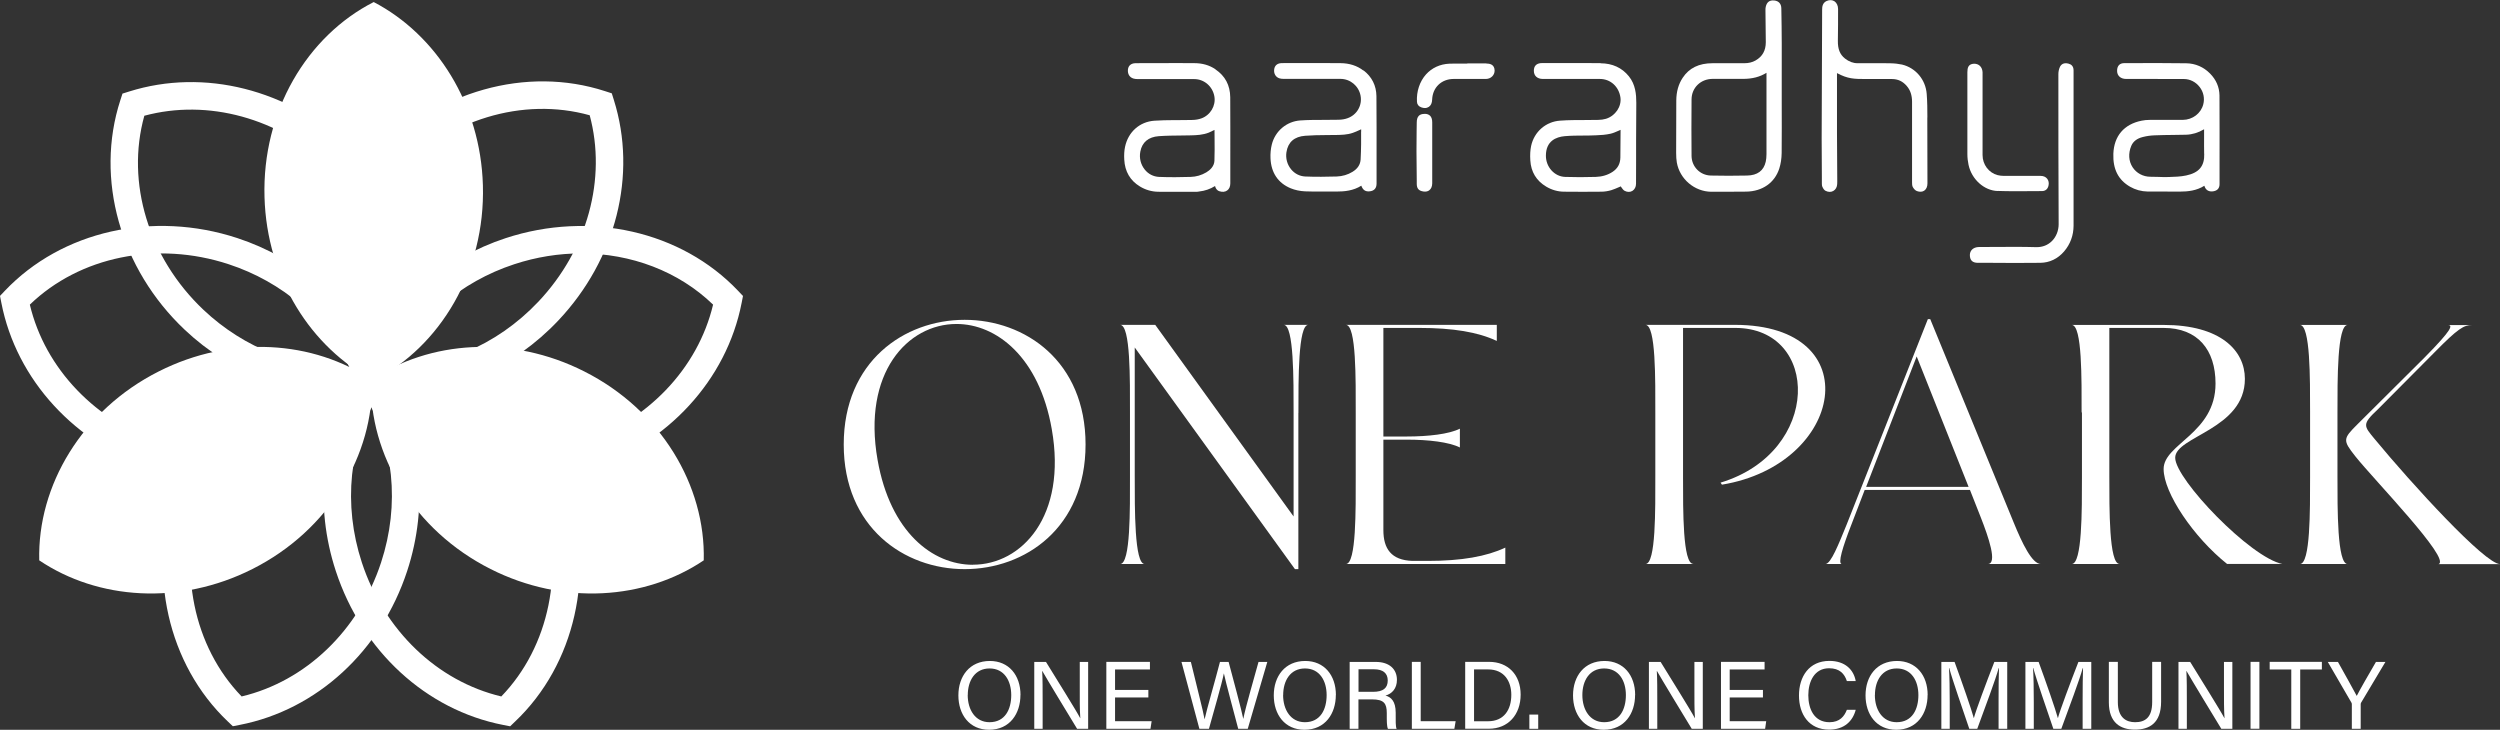 <?xml version="1.0" encoding="UTF-8"?><svg id="Layer_2" xmlns="http://www.w3.org/2000/svg" viewBox="0 0 367 107.13"><rect x="0" y="0" width="367" height="107.13" fill="#333333" stroke="none"/><defs><style>.cls-1{fill:#fff;}</style></defs><g id="Layer_1-2"><path class="cls-1" d="m57.49,57.92c-.54,0-1.07-.01-1.61-.04-1.29-.07-2.62-.07-4.08,0-8.89.38-17.9-3.06-24.68-9.47-9.48-8.95-13.19-22.17-9.46-33.68l.32-.99.99-.31c10.98-3.45,23.38-.32,32.35,8.15.89.84,1.75,1.73,2.55,2.67.41-.48.83-.96,1.26-1.41,8.96-9.48,22.18-13.2,33.69-9.46l.99.32.31.99c3.45,10.98.32,23.38-8.15,32.35-6.58,6.97-15.43,10.89-24.49,10.89m-3.64-4.13c.76,0,1.51.02,2.24.06,8.43.43,16.8-3.06,22.96-9.58,7.21-7.64,10.04-18.03,7.53-27.36-9.8-2.73-20.87.61-28.5,8.69-.9.96-1.76,1.99-2.56,3.08l-1.62,2.21-1.63-2.2c-1.11-1.49-2.36-2.9-3.71-4.18-7.64-7.21-18.03-10.04-27.36-7.53-2.73,9.79.61,20.87,8.69,28.5,5.99,5.66,13.91,8.74,21.74,8.37.77-.03,1.51-.05,2.23-.05"/><path class="cls-1" d="m74.88,106.62l-1.02-.2c-11.3-2.2-20.71-10.85-24.56-22.58-3.17-9.65-2.11-19.9,2.9-28.11.68-1.11,1.32-2.29,1.95-3.58,3.9-8.01,11.22-14.28,20.08-17.19,12.4-4.07,25.79-1.04,34.12,7.73l.72.76-.2,1.02c-2.2,11.3-10.86,20.71-22.58,24.56-1.17.38-2.36.71-3.56.97.23.6.45,1.19.64,1.79,4.07,12.39,1.04,25.78-7.74,34.12l-.75.72Zm10.43-69.42c-3.25,0-6.57.52-9.82,1.59-7.84,2.57-14.29,8.09-17.72,15.12-.68,1.41-1.38,2.69-2.13,3.92-4.4,7.21-5.31,16.23-2.52,24.75,3.28,9.98,11.07,17.42,20.47,19.66,7.07-7.31,9.4-18.64,5.94-29.2-.41-1.24-.91-2.49-1.49-3.72l-1.17-2.47,2.71-.39c1.84-.26,3.67-.69,5.44-1.27,9.98-3.28,17.42-11.07,19.66-20.47-5.06-4.9-12.05-7.52-19.38-7.52"/><path class="cls-1" d="m34.19,106.62l-.76-.72c-8.77-8.34-11.81-21.73-7.74-34.12.2-.59.41-1.19.64-1.79-1.2-.26-2.39-.59-3.56-.97C11.05,65.17,2.4,55.76.2,44.46l-.2-1.02.72-.76c8.34-8.77,21.73-11.8,34.12-7.73,8.86,2.91,16.19,9.18,20.08,17.19.63,1.3,1.27,2.47,1.95,3.58,5.01,8.21,6.07,18.46,2.9,28.11-3.85,11.73-13.26,20.38-24.56,22.58l-1.02.2ZM4.38,44.72c2.24,9.41,9.68,17.19,19.66,20.47,1.77.58,3.6,1.01,5.44,1.27l2.71.39-1.17,2.47c-.58,1.23-1.08,2.48-1.49,3.72-3.47,10.55-1.13,21.89,5.94,29.2,9.41-2.24,17.19-9.68,20.47-19.66,2.8-8.52,1.88-17.55-2.52-24.75-.74-1.23-1.44-2.51-2.13-3.92-3.42-7.04-9.88-12.55-17.72-15.12-10.55-3.47-21.88-1.13-29.19,5.93"/><path class="cls-1" d="m54.86.3c-9.77,4.98-16.4,16.02-16.03,28.65.34,11.94,6.84,22.11,16.03,26.91,9.77-4.98,16.39-16.02,16.03-28.65-.34-11.94-6.84-22.11-16.03-26.91"/><path class="cls-1" d="m103.31,82.26c.28-10.96-6.27-22.05-17.55-27.74-10.66-5.39-22.7-4.52-31.3,1.27-.28,10.96,6.27,22.05,17.55,27.74,10.66,5.39,22.7,4.52,31.3-1.27"/><path class="cls-1" d="m5.76,82.26c-.28-10.96,6.27-22.05,17.55-27.74,10.66-5.39,22.7-4.52,31.3,1.27.28,10.96-6.27,22.05-17.55,27.74-10.66,5.39-22.7,4.52-31.3-1.27"/><path class="cls-1" d="m141.61,83.55c-8.88,0-17.75-6.12-17.75-18.3s8.88-18.3,17.75-18.3,17.75,6.07,17.75,18.3-8.87,18.3-17.75,18.3m1.21-.65c7.17,0,13.84-7.12,11.58-19.9-1.85-10.58-8.12-15.44-13.99-15.44-7.17,0-13.84,7.17-11.58,19.96,1.86,10.58,8.07,15.39,13.99,15.39"/><path class="cls-1" d="m190.6,60.64v22.91h-.5l-23.52-32.54v18.85c0,4.86-.05,12.94,1.46,12.94h-3.61c1.55,0,1.45-8.07,1.45-12.94v-9.23c0-4.86.1-12.94-1.45-12.94h5.16l20.31,28.13v-15.19c0-4.86.05-12.94-1.45-12.94h3.61c-1.5,0-1.45,8.07-1.45,12.94"/><path class="cls-1" d="m220.99,82.8h-23.42c1.55,0,1.45-8.07,1.45-12.94v-9.23c0-4.86.1-12.94-1.45-12.94h22.16v2.36c-2.76-1.3-6.42-1.91-11.38-1.91h-5.27v15.94h3.41c3.21,0,6.22-.35,7.82-1.15v2.76c-1.6-.8-4.61-1.15-7.82-1.15h-3.41v13.29c0,2.71,1.15,4.41,4.26,4.51h2.36-.1c4.96,0,8.62-.65,11.38-1.95v2.41Z"/><path class="cls-1" d="m248.57,82.8h-7.02c1.55,0,1.45-8.07,1.45-12.94v-9.23c0-4.86.1-12.94-1.45-12.94h13.14c19.75,0,16.04,20.51-1.91,23.46l-.2-.3c14.89-4.51,14.64-22.71,2.16-22.71h-7.67v21.91c0,4.86-.05,12.73,1.5,12.73"/><path class="cls-1" d="m270.38,82.8h-2.41c.8,0,1.96-2.96,3.11-5.77l11.93-30.18h.35l12.24,29.83c1.25,3.06,2.71,6.12,4.01,6.12h-7.82c1.5,0,.1-4.01-1-6.82l-1.6-4.06h-15.45l-2,5.21c-1.21,3.11-2.01,5.67-1.35,5.67m3.56-11.33h15.04l-7.62-19.15-7.42,19.15Z"/><path class="cls-1" d="m311.14,82.8h-7.02c1.55,0,1.51-7.87,1.51-12.73v-9.63l-.05.2c0-4.86.1-12.94-1.45-12.94h13.49c8.37,0,11.93,3.76,11.93,7.92,0,7.42-10.23,8.42-10.23,11.58s11.08,14.69,15.74,15.59h-8.12c-4.91-3.91-9.32-10.43-9.32-13.94,0-3.71,7.62-5.21,7.62-12.54,0-4.96-2.61-8.17-7.62-8.17h-7.97v21.71c0,4.86-.05,12.94,1.5,12.94"/><path class="cls-1" d="m344.64,82.8h-7.02c1.55,0,1.5-7.87,1.5-12.73v-9.63c0-4.86.05-12.74-1.5-12.74h7.02c-1.55,0-1.5,8.07-1.5,12.94v9.23c0,4.86-.05,12.94,1.5,12.94m22.36,0h-9.02c1.91-.7-9.53-12.43-12.23-15.84-1.86-2.36-1.81-2.56.35-4.71l9.83-9.78c4.11-4.16,4.16-4.76,3.41-4.76h3.56c-1.2,0-2.01.45-5.47,3.96l-8.37,8.42c-2.36,2.2-2.06,2.41-.45,4.36,5.47,6.62,16.2,18.35,18.4,18.35"/><path class="cls-1" d="m282.94,17.24c0-1.14-.01-2.31-.1-3.46-.16-2.09-1.62-3.82-3.62-4.3-.51-.11-1.08-.18-1.74-.19-.92-.02-1.84-.02-2.77-.01-.67,0-1.34,0-2.02,0-.66,0-1.26-.23-1.85-.69-.74-.59-1.06-1.39-1.04-2.6.03-1.59.03-3.18.03-4.66,0-.5-.2-.92-.53-1.14-.32-.21-.72-.23-1.14-.05-.6.27-.67.82-.67,1.27l-.02,5.42c-.02,4.51-.03,9.02-.05,13.53,0,1.9.01,3.79.03,5.69v.73s0,.1,0,.1c0,.17,0,.36.07.53.14.31.29.51.47.6.2.1.41.16.61.16.19,0,.37-.05.53-.14.34-.19.55-.56.57-1.01.01-.13.01-.26.01-.38v-.08c-.02-2.37-.03-4.73-.04-7.1,0-1.9,0-3.8,0-5.7v-3.03c1.59.85,2.5.87,4.28.87,1.26-.01,2.52,0,3.78,0,.89,0,1.6.34,2.18,1.02.53.61.78,1.37.78,2.33,0,3.89,0,7.79,0,11.68v.12c0,.22,0,.45.09.67.12.24.35.53.62.63.42.15.81.13,1.09-.07.3-.21.46-.59.46-1.06,0-2.92,0-5.84-.02-8.75,0-.31,0-.61,0-.92"/><path class="cls-1" d="m303.66,9.34c-.76-.2-1.11.16-1.27.5-.14.31-.22.68-.22,1.04,0,7.22,0,14.69.04,22.04,0,.94-.36,1.85-1,2.48-.59.58-1.35.88-2.21.88-.03,0-.07,0-.1,0-2-.06-4.02-.04-5.98-.03-.75,0-1.5.01-2.25.01-.2,0-.38,0-.56.05-.66.16-1.01.67-.92,1.36.07.6.45.91,1.15.91h1.66c1.25.01,2.52.02,3.8.02s2.5,0,3.74-.02c1.34-.02,2.54-.59,3.47-1.67.92-1.08,1.38-2.35,1.39-3.77,0-2.8,0-5.6,0-8.4v-13.14c0-.42,0-.85,0-1.27,0-.67-.4-.9-.72-.98"/><path class="cls-1" d="m293.26,28.03c.88.03,1.78.04,2.67.04.77,0,1.53,0,2.28-.01.52,0,1.03,0,1.55-.01.5,0,.85-.29.96-.8.09-.38.02-.74-.19-1.01-.21-.27-.55-.42-.95-.42-.86,0-1.72,0-2.58,0-.93,0-1.87,0-2.8,0-.33,0-.66-.04-.94-.11-1.31-.34-2.22-1.55-2.22-2.95,0-2.95,0-5.9,0-8.85v-2.95s0-.11,0-.11c0-.09,0-.17,0-.26-.05-.77-.54-1.24-1.24-1.24-.87.03-.99.62-.99,1.26v7.84c0,1.39,0,2.77,0,4.15,0,.55.06,1.09.17,1.59.45,2.13,2.29,3.79,4.28,3.85"/><path class="cls-1" d="m218.16,9.31h0c-.6,0-1.19,0-1.79,0h-.9s-.18.03-.18.03c-.22,0-.44,0-.66,0-.61,0-1.24-.02-1.86.01-1.38.06-2.56.61-3.43,1.57-.93,1.04-1.42,2.51-1.33,4.03.02.39.25.68.64.81.18.07.36.1.52.1.22,0,.41-.06.58-.17.31-.21.48-.58.49-1.08.07-1.77,1.36-3.01,3.14-3.02h1.58c1.05,0,2.1,0,3.16,0,.37,0,.71-.14.95-.39.22-.23.34-.52.34-.84-.02-.92-.72-1.03-1.24-1.04"/><path class="cls-1" d="m209.12,16.72c-.77,0-1.13.39-1.14,1.23l-.02,1.34c-.01.98-.02,1.97-.02,2.95,0,1.45.02,2.89.04,4.33v.44c.01.59.23.91.73,1.05.17.05.33.07.48.07.25,0,.46-.07.63-.2.28-.21.42-.56.43-1.01,0-1.27,0-2.54,0-3.81v-.69c0-1.48,0-2.97,0-4.46,0-.83-.38-1.25-1.13-1.25"/><path class="cls-1" d="m261.56,10.27c0-1.3,0-2.59,0-3.88,0-1.63-.03-3.36-.06-5.14,0-.69-.38-1.11-1.04-1.18-.69-.07-1.09.23-1.25.94-.03.15-.05.31-.04.52.01,1.55.03,3.11.05,4.66,0,1.23-.49,2.11-1.51,2.69-.47.27-1.02.4-1.66.4h-.02c-1.54,0-3.08,0-4.62,0-2.01,0-3.45.71-4.39,2.14-.62.94-.93,2.03-.94,3.34-.02,2.47-.02,5.06-.02,7.71,0,.52.03.98.1,1.39.43,2.43,2.6,4.27,5.06,4.29.61,0,1.23,0,1.85,0,1.08,0,2.19,0,3.29-.02,2.36-.04,4.17-1.3,4.84-3.39.22-.68.34-1.47.35-2.29.02-2.48.02-5,.01-7.43,0-.99,0-1.98,0-2.97v-1.78Zm-2.24.44v1.85c0,3.36,0,6.71,0,10.07,0,.42-.04.79-.11,1.11-.3,1.32-1.22,2-2.74,2.03-1.83.04-3.62.04-5.33,0-1.57-.04-2.8-1.3-2.82-2.87-.02-2.51-.03-5.43,0-8.31.01-1.71,1.34-3,3.08-3.01h.98s.98,0,.98,0c.82,0,1.63,0,2.44,0h.06c1.39,0,2.49-.29,3.45-.89"/><path class="cls-1" d="m178.42,10.16h0c-.89-.59-1.9-.89-3.1-.89-1.82-.02-3.63-.01-5.44,0h-2.07s-.33,0-.33,0c-.28,0-.56,0-.85.01-.61.03-.99.37-1.05.93-.06.66.24,1.15.81,1.32.17.05.37.08.61.08,2.77,0,5.54,0,8.31,0,1.46,0,2.7,1.07,2.96,2.54.24,1.36-.58,2.75-1.91,3.23-.39.14-.84.22-1.32.23-1.83.05-3.71-.02-5.58.11-2.16.15-3.84,1.65-4.3,3.82-.12.55-.16,1.19-.12,1.88.09,1.76.87,3.09,2.31,3.96.81.49,1.7.75,2.65.77.76.01,1.52.01,2.28.01.63,0,1.25,0,1.87,0h1.47c.13,0,.26-.02.42-.05.83-.09,1.6-.35,2.33-.8.08.32.23.62.63.76.44.15.85.11,1.15-.11.3-.21.46-.58.46-1.04,0-1.22,0-2.43,0-3.64,0-2.95.01-6.01-.01-9.01-.02-1.76-.75-3.13-2.18-4.09m-8.27,15.79c-.83-.04-1.58-.42-2.11-1.09-.58-.73-.82-1.68-.64-2.62.25-1.37,1.19-2.16,2.71-2.27,1.12-.08,2.27-.09,3.39-.1.43,0,.86-.01,1.3-.02.87-.02,1.79-.06,2.67-.41.24-.1.47-.21.69-.33.04-.02.09-.04.13-.06,0,.4,0,.81.01,1.21.01,1.15.02,2.23-.02,3.33-.04.83-.67,1.38-1.19,1.69-.71.42-1.49.65-2.31.67-1.45.04-3.01.07-4.6,0"/><path class="cls-1" d="m200.15,10.36c-.93-.72-2.06-1.08-3.37-1.09-1.94-.02-3.89-.01-5.82-.01h-2.2s-.18,0-.18,0c-.17,0-.35,0-.52.01-.59.05-.94.37-1.01.92-.08.62.23,1.14.77,1.31.19.06.4.08.65.08,2.77,0,5.54,0,8.31,0,1.44,0,2.68,1.04,2.95,2.46.27,1.43-.53,2.82-1.9,3.31-.38.14-.82.22-1.32.23-.71.02-1.42.02-2.14.02-1.14,0-2.32,0-3.48.08-2.02.14-3.7,1.56-4.19,3.54-.16.64-.22,1.34-.19,2.03.09,2.11,1.12,3.63,2.96,4.39.63.26,1.37.42,2.12.45.83.04,1.66.03,2.47.03.58,0,1.16,0,1.74,0,.14,0,.27,0,.41,0,1.17,0,2.46-.12,3.63-.86.23.64.61.89,1.22.83.67-.07,1.02-.45,1.02-1.14,0-1.2,0-2.4,0-3.6,0-3.03.01-6.16-.02-9.25-.02-1.53-.67-2.83-1.9-3.77m-.35,9.02c0,.41,0,.82,0,1.23v.61c-.02.73-.02,1.48-.07,2.22-.05.76-.44,1.36-1.2,1.82-.68.42-1.48.65-2.3.68-1.47.04-3.06.07-4.64,0-.8-.04-1.54-.41-2.07-1.06-.57-.7-.82-1.61-.68-2.51.23-1.48,1.16-2.29,2.76-2.41,1.01-.08,2.04-.09,3.04-.1.32,0,.64,0,.96-.01h.42c.85-.02,1.72-.02,2.57-.32.33-.11.65-.26.98-.41.08-.04.16-.07.24-.11v.36Z"/><path class="cls-1" d="m325.82,14h0c-.02-1.21-.48-2.28-1.37-3.19-.96-.98-2.17-1.5-3.5-1.52-2.86-.05-5.79-.03-8.61-.02h-.51c-.33,0-.58.1-.76.28-.19.2-.29.5-.28.89.02.7.54,1.15,1.33,1.15.94,0,1.88,0,2.82,0,1.88,0,3.76,0,5.65.01.9,0,1.74.43,2.31,1.16.58.74.77,1.68.54,2.56-.34,1.33-1.58,2.27-3.01,2.28-.75,0-1.51,0-2.26,0-.85,0-1.7,0-2.56,0-.45,0-.86.04-1.23.12-2.57.52-4.04,2.24-4.14,4.85-.08,2.26.72,3.84,2.45,4.84.78.45,1.65.69,2.58.71.71.01,1.41,0,2.12,0,.75,0,1.5,0,2.25.01.11,0,.23,0,.35,0,1.21,0,2.47-.14,3.61-.86,0,.02.01.05.02.06.18.57.63.85,1.26.76.63-.09.95-.45.95-1.06v-2.88c0-3.34.01-6.78-.01-10.18m-2.24,8.6c.06,1.8-.75,2.79-2.64,3.19-.83.18-1.71.2-2.59.23-.53.02-1.06,0-1.58-.02-.37-.01-.74-.02-1.11-.02-1.06-.01-2.03-.53-2.59-1.39-.59-.9-.66-2.04-.2-3.14.28-.66.84-1.09,1.68-1.3.58-.15,1.17-.23,1.74-.25.93-.04,1.88-.05,2.8-.06.61,0,1.23-.02,1.84-.03.89-.03,1.77-.29,2.59-.78l.04-.02v.19c0,.35,0,.7,0,1.06,0,.77-.01,1.57.01,2.36"/><path class="cls-1" d="m234.96,9.27c-2.06-.02-4.16-.02-6.18-.01h-2.41c-.07,0-.15,0-.22.01-.65.08-.98.46-.98,1.12,0,.74.5,1.19,1.31,1.2,1.24,0,2.49,0,3.73,0,1.55,0,3.11,0,4.66,0,1.54,0,2.78,1.12,3.01,2.71.19,1.34-.75,2.72-2.13,3.14-.35.1-.74.16-1.14.16-.65.02-1.3.02-1.95.02-1.19,0-2.42,0-3.63.09-2.1.14-3.81,1.63-4.26,3.71-.13.62-.17,1.31-.12,2.12.1,1.69.88,2.99,2.34,3.86.81.48,1.7.74,2.64.74,1.8.02,3.63.02,5.43,0,.48,0,.99-.08,1.47-.22.39-.12.75-.28,1.1-.43.1-.04.2-.09.3-.13.03.05.06.09.09.14.14.2.28.41.49.52.2.1.4.15.59.15s.38-.05.54-.15c.33-.21.53-.58.53-1.05.01-1.08.01-2.16.01-3.24v-3.1c0-1.85.01-3.69.03-5.54,0-1.25-.12-2.69-1.09-3.89-1.02-1.26-2.42-1.9-4.15-1.91m-5.21,16.68c-1.56-.05-2.83-1.45-2.82-3.12,0-2.16,1.51-2.75,2.76-2.86.92-.08,1.86-.09,2.77-.09.61,0,1.24-.01,1.86-.04.64-.02,1.39-.07,2.1-.23.39-.09.77-.26,1.16-.43.1-.04.2-.09.31-.14v.19c0,1.3-.01,2.59-.03,3.89-.02.91-.39,1.58-1.13,2.08-.71.47-1.55.72-2.48.75-1.56.05-3.08.05-4.52,0"/><path class="cls-1" d="m149.8,102.02c0,2.7-1.52,5.11-4.61,5.11-2.89,0-4.5-2.24-4.5-5.05s1.65-5.05,4.62-5.05c2.77,0,4.5,2.08,4.5,5m-7.75.01c0,2.12,1.09,3.98,3.2,3.98,2.28,0,3.19-1.88,3.19-3.98s-1.03-3.91-3.18-3.91-3.2,1.8-3.2,3.9"/><path class="cls-1" d="m151.83,106.99v-9.82h1.72c1.41,2.3,4.47,7.18,5.02,8.25h.02c-.1-1.26-.08-2.81-.08-4.41v-3.84h1.23v9.82h-1.62c-1.3-2.13-4.49-7.39-5.11-8.49h-.02c.07,1.12.07,2.78.07,4.56v3.93h-1.24Z"/><polygon class="cls-1" points="168.58 102.39 163.69 102.39 163.69 105.87 169.06 105.87 168.89 106.99 162.41 106.99 162.41 97.16 168.81 97.16 168.81 98.28 163.69 98.28 163.69 101.28 168.58 101.28 168.58 102.39"/><path class="cls-1" d="m176.07,106.99l-2.63-9.82h1.38c.76,3.22,1.83,7.28,2.01,8.41h.01c.26-1.27,1.61-5.9,2.25-8.41h1.27c.59,2.2,1.93,7.18,2.15,8.35h.01c.32-1.7,1.69-6.34,2.23-8.35h1.29l-2.87,9.82h-1.4c-.59-2.26-1.86-6.94-2.1-8.12h-.01c-.29,1.47-1.56,5.86-2.19,8.12h-1.39Z"/><path class="cls-1" d="m196.1,102.02c0,2.7-1.52,5.11-4.61,5.11-2.89,0-4.5-2.24-4.5-5.05s1.65-5.05,4.62-5.05c2.77,0,4.5,2.08,4.5,5m-7.75.01c0,2.12,1.09,3.98,3.2,3.98,2.28,0,3.19-1.88,3.19-3.98s-1.03-3.91-3.18-3.91-3.2,1.8-3.2,3.9"/><path class="cls-1" d="m199.42,102.66v4.33h-1.29v-9.82h3.84c2.02,0,3.1,1.09,3.1,2.63,0,1.28-.73,2.05-1.68,2.31.8.21,1.5.81,1.5,2.52v.42c0,.68-.03,1.53.13,1.95h-1.27c-.18-.42-.17-1.19-.17-2.11v-.21c0-1.4-.4-2.01-2.16-2.01h-2.01Zm0-1.1h2.14c1.5,0,2.16-.56,2.16-1.67,0-1.05-.68-1.64-2.01-1.64h-2.28v3.3Z"/><polygon class="cls-1" points="207.26 97.16 208.56 97.16 208.56 105.87 213.69 105.87 213.5 106.99 207.26 106.99 207.26 97.16"/><path class="cls-1" d="m215.09,97.16h3.51c2.76,0,4.63,1.88,4.63,4.81s-1.82,5.01-4.67,5.01h-3.47v-9.82Zm1.3,8.72h2.06c2.31,0,3.41-1.66,3.41-3.88,0-1.94-1-3.73-3.41-3.73h-2.06v7.61Z"/><rect class="cls-1" x="224.51" y="104.9" width="1.3" height="2.09"/><path class="cls-1" d="m240.03,102.02c0,2.7-1.52,5.11-4.61,5.11-2.89,0-4.5-2.24-4.5-5.05s1.65-5.05,4.62-5.05c2.77,0,4.5,2.08,4.5,5m-7.75.01c0,2.12,1.09,3.98,3.2,3.98,2.28,0,3.19-1.88,3.19-3.98s-1.03-3.91-3.19-3.91-3.2,1.8-3.2,3.9"/><path class="cls-1" d="m242.06,106.99v-9.82h1.72c1.41,2.3,4.47,7.18,5.02,8.25h.02c-.09-1.26-.08-2.81-.08-4.41v-3.84h1.23v9.82h-1.62c-1.3-2.13-4.49-7.39-5.11-8.49h-.02c.07,1.12.07,2.78.07,4.56v3.93h-1.24Z"/><polygon class="cls-1" points="258.8 102.39 253.92 102.39 253.92 105.87 259.28 105.87 259.12 106.99 252.64 106.99 252.64 97.16 259.04 97.16 259.04 98.28 253.92 98.28 253.92 101.28 258.8 101.28 258.8 102.39"/><path class="cls-1" d="m272.42,104.2c-.44,1.67-1.68,2.91-3.91,2.91-2.94,0-4.42-2.23-4.42-5.01s1.48-5.08,4.47-5.08c2.32,0,3.57,1.32,3.86,2.96h-1.3c-.35-1.07-1.06-1.88-2.61-1.88-2.17,0-3.05,1.97-3.05,3.96s.84,3.96,3.11,3.96c1.51,0,2.18-.87,2.55-1.82h1.31Z"/><path class="cls-1" d="m282.97,102.02c0,2.7-1.52,5.11-4.61,5.11-2.89,0-4.5-2.24-4.5-5.05s1.64-5.05,4.62-5.05c2.77,0,4.5,2.08,4.5,5m-7.75.01c0,2.12,1.09,3.98,3.2,3.98,2.28,0,3.19-1.88,3.19-3.98s-1.03-3.91-3.18-3.91-3.2,1.8-3.2,3.9"/><path class="cls-1" d="m293.39,102.8c0-1.82.02-3.68.06-4.71h-.05c-.42,1.59-2.01,5.81-3.14,8.9h-1.17c-.85-2.52-2.5-7.24-2.94-8.92h-.04c.08,1.13.11,3.32.11,5v3.92h-1.23v-9.82h1.94c1.12,3.05,2.48,6.98,2.82,8.23h.02c.23-.95,1.84-5.26,3-8.23h1.89v9.82h-1.27v-4.19Z"/><path class="cls-1" d="m305.73,102.8c0-1.82.02-3.68.06-4.71h-.05c-.42,1.59-2.01,5.81-3.14,8.9h-1.17c-.85-2.52-2.5-7.24-2.94-8.92h-.04c.08,1.13.11,3.32.11,5v3.92h-1.23v-9.82h1.94c1.12,3.05,2.48,6.98,2.82,8.23h.02c.23-.95,1.84-5.26,3-8.23h1.89v9.82h-1.27v-4.19Z"/><path class="cls-1" d="m310.9,97.16v5.91c0,2.32,1.27,2.95,2.53,2.95,1.47,0,2.51-.68,2.51-2.95v-5.91h1.31v5.85c0,3.19-1.76,4.1-3.85,4.1s-3.82-.99-3.82-4.01v-5.94h1.32Z"/><path class="cls-1" d="m319.8,106.99v-9.82h1.72c1.41,2.3,4.47,7.18,5.02,8.25h.02c-.09-1.26-.08-2.81-.08-4.41v-3.84h1.23v9.82h-1.62c-1.3-2.13-4.49-7.39-5.11-8.49h-.02c.07,1.12.07,2.78.07,4.56v3.93h-1.24Z"/><rect class="cls-1" x="330.38" y="97.16" width="1.3" height="9.82"/><polygon class="cls-1" points="336.36 98.28 333.19 98.28 333.19 97.16 340.85 97.16 340.85 98.28 337.67 98.28 337.67 106.99 336.36 106.99 336.36 98.28"/><path class="cls-1" d="m345.25,106.99v-3.6c0-.09-.02-.2-.07-.26l-3.46-5.96h1.49c.89,1.6,2.32,4.13,2.76,4.99.42-.85,1.89-3.4,2.82-4.99h1.39l-3.57,5.98c-.03.06-.06.11-.06.25v3.59h-1.31Z"/></g></svg>